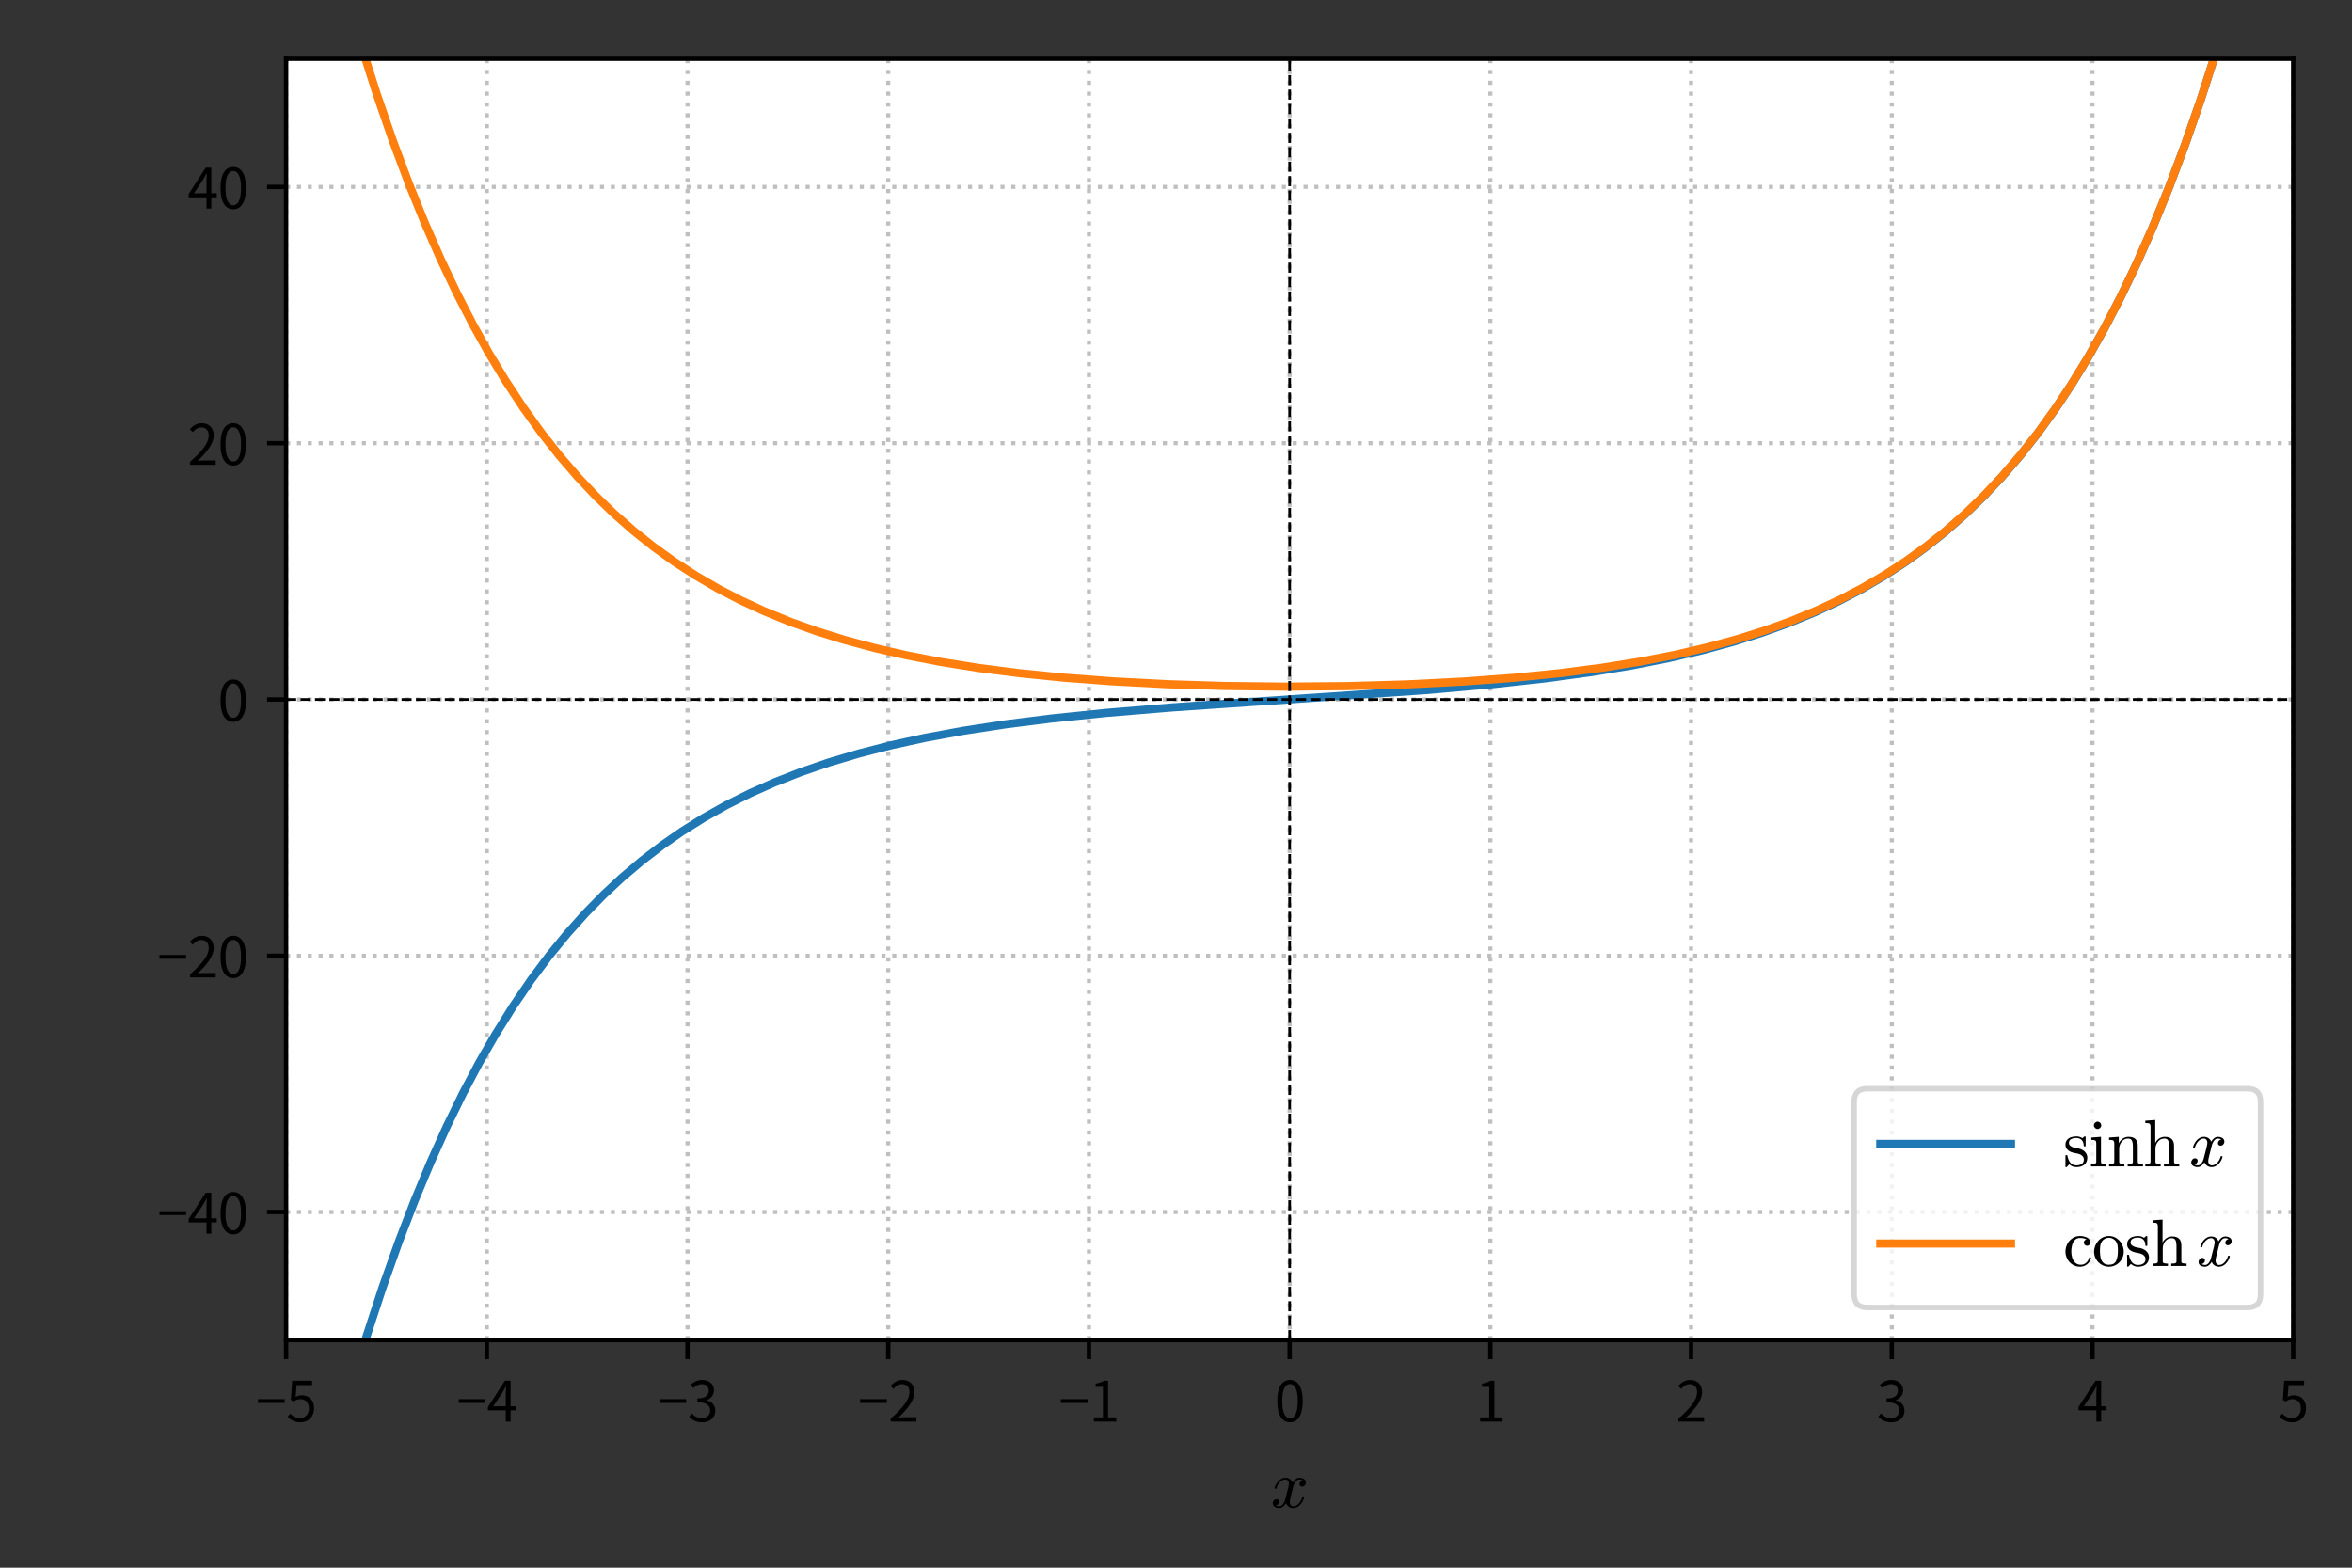 <?xml version="1.0" encoding="UTF-8" standalone="no"?>
<svg xmlns:xlink="http://www.w3.org/1999/xlink" xmlns="http://www.w3.org/2000/svg" width="432pt" height="288pt" viewBox="0 0 432 288" version="1.1">
  <rect x="0" y="0" width="432" height="288" fill="#333333" stroke="none"/>
  <defs>
    <style type="text/css">*{stroke-linejoin: round; stroke-linecap: butt}</style>
  </defs>
  <g id="figure_1">
    <g id="patch_1">
      <path d="M 0 288  L 432 288  L 432 0  L 0 0  L 0 288  z " style="fill: none"></path>
    </g>
    <g id="axes_1">
      <g id="patch_2">
        <path d="M 52.55 246.2  L 421.2 246.2  L 421.2 10.8  L 52.55 10.8  z " style="fill: #ffffff"></path>
      </g>
      <g id="matplotlib.axis_1">
        <g id="xtick_1">
          <g id="line2d_1">
            <path d="M 52.55 246.2  L 52.55 10.8  " clip-path="url(#pe4e1239389)" style="fill: none; stroke-dasharray: 0.75,1.238; stroke-dashoffset: 0; stroke: #bfbfbf; stroke-width: 0.75"></path>
          </g>
          <g id="line2d_2">
            <defs>
              <path id="mcb3ef2c960" d="M 0 0  L 0 3.5  " style="stroke: #000000; stroke-width: 0.8"></path>
            </defs>
            <g>
              <use xlink:href="#mcb3ef2c960" x="52.55" y="246.2" style="stroke: #000000; stroke-width: 0.8"></use>
            </g>
          </g>
          <g id="text_1">
            <!-- −5 -->
            <g transform="translate(47 261.159) scale(0.1 -0.1)">
              <defs>
                <path id="NotoSansCJKjp-Regular-2212" d="M 243 2144  L 3309 2144  L 3309 2579  L 243 2579  L 243 2144  z " transform="scale(0.016)"></path>
                <path id="NotoSansCJKjp-Regular-35" d="M 1670 -83  C 2464 -83 3206 499 3206 1530  C 3206 2560 2573 3021 1792 3021  C 1510 3021 1306 2950 1094 2835  L 1210 4192  L 2982 4192  L 2982 4698  L 698 4698  L 550 2496  L 864 2304  C 1133 2483 1331 2579 1645 2579  C 2234 2579 2618 2182 2618 1510  C 2618 826 2170 403 1619 403  C 1075 403 736 653 467 922  L 179 538  C 493 224 941 -83 1670 -83  z " transform="scale(0.016)"></path>
              </defs>
              <use xlink:href="#NotoSansCJKjp-Regular-2212"></use>
              <use xlink:href="#NotoSansCJKjp-Regular-35" x="55.5"></use>
            </g>
          </g>
        </g>
        <g id="xtick_2">
          <g id="line2d_3">
            <path d="M 89.415 246.2  L 89.415 10.8  " clip-path="url(#pe4e1239389)" style="fill: none; stroke-dasharray: 0.75,1.238; stroke-dashoffset: 0; stroke: #bfbfbf; stroke-width: 0.75"></path>
          </g>
          <g id="line2d_4">
            <g>
              <use xlink:href="#mcb3ef2c960" x="89.415" y="246.2" style="stroke: #000000; stroke-width: 0.8"></use>
            </g>
          </g>
          <g id="text_2">
            <!-- −4 -->
            <g transform="translate(83.865 261.159) scale(0.1 -0.1)">
              <defs>
                <path id="NotoSansCJKjp-Regular-34" d="M 736 1760  L 1805 3360  C 1939 3590 2067 3821 2182 4051  L 2208 4051  C 2195 3808 2176 3430 2176 3200  L 2176 1760  L 736 1760  z M 2176 0  L 2726 0  L 2726 1293  L 3347 1293  L 3347 1760  L 2726 1760  L 2726 4698  L 2080 4698  L 128 1677  L 128 1293  L 2176 1293  L 2176 0  z " transform="scale(0.016)"></path>
              </defs>
              <use xlink:href="#NotoSansCJKjp-Regular-2212"></use>
              <use xlink:href="#NotoSansCJKjp-Regular-34" x="55.5"></use>
            </g>
          </g>
        </g>
        <g id="xtick_3">
          <g id="line2d_5">
            <path d="M 126.28 246.2  L 126.28 10.8  " clip-path="url(#pe4e1239389)" style="fill: none; stroke-dasharray: 0.75,1.238; stroke-dashoffset: 0; stroke: #bfbfbf; stroke-width: 0.75"></path>
          </g>
          <g id="line2d_6">
            <g>
              <use xlink:href="#mcb3ef2c960" x="126.28" y="246.2" style="stroke: #000000; stroke-width: 0.8"></use>
            </g>
          </g>
          <g id="text_3">
            <!-- −3 -->
            <g transform="translate(120.73 261.159) scale(0.1 -0.1)">
              <defs>
                <path id="NotoSansCJKjp-Regular-33" d="M 1690 -83  C 2522 -83 3194 416 3194 1254  C 3194 1894 2752 2317 2202 2445  L 2202 2470  C 2694 2656 3034 3034 3034 3603  C 3034 4346 2458 4781 1670 4781  C 1126 4781 710 4544 358 4218  L 672 3846  C 934 4115 1267 4301 1645 4301  C 2131 4301 2438 4006 2438 3558  C 2438 3053 2106 2662 1139 2662  L 1139 2214  C 2221 2214 2598 1837 2598 1280  C 2598 736 2202 403 1645 403  C 1114 403 755 653 480 941  L 186 557  C 493 224 954 -83 1690 -83  z " transform="scale(0.016)"></path>
              </defs>
              <use xlink:href="#NotoSansCJKjp-Regular-2212"></use>
              <use xlink:href="#NotoSansCJKjp-Regular-33" x="55.5"></use>
            </g>
          </g>
        </g>
        <g id="xtick_4">
          <g id="line2d_7">
            <path d="M 163.145 246.2  L 163.145 10.8  " clip-path="url(#pe4e1239389)" style="fill: none; stroke-dasharray: 0.75,1.238; stroke-dashoffset: 0; stroke: #bfbfbf; stroke-width: 0.75"></path>
          </g>
          <g id="line2d_8">
            <g>
              <use xlink:href="#mcb3ef2c960" x="163.145" y="246.2" style="stroke: #000000; stroke-width: 0.8"></use>
            </g>
          </g>
          <g id="text_4">
            <!-- −2 -->
            <g transform="translate(157.595 261.159) scale(0.1 -0.1)">
              <defs>
                <path id="NotoSansCJKjp-Regular-32" d="M 282 0  L 3232 0  L 3232 506  L 1933 506  C 1696 506 1408 480 1165 461  C 2266 1504 3002 2458 3002 3392  C 3002 4230 2477 4781 1638 4781  C 1043 4781 640 4506 256 4090  L 595 3757  C 851 4064 1184 4301 1568 4301  C 2150 4301 2432 3910 2432 3373  C 2432 2566 1754 1632 282 346  L 282 0  z " transform="scale(0.016)"></path>
              </defs>
              <use xlink:href="#NotoSansCJKjp-Regular-2212"></use>
              <use xlink:href="#NotoSansCJKjp-Regular-32" x="55.5"></use>
            </g>
          </g>
        </g>
        <g id="xtick_5">
          <g id="line2d_9">
            <path d="M 200.01 246.2  L 200.01 10.8  " clip-path="url(#pe4e1239389)" style="fill: none; stroke-dasharray: 0.75,1.238; stroke-dashoffset: 0; stroke: #bfbfbf; stroke-width: 0.75"></path>
          </g>
          <g id="line2d_10">
            <g>
              <use xlink:href="#mcb3ef2c960" x="200.01" y="246.2" style="stroke: #000000; stroke-width: 0.8"></use>
            </g>
          </g>
          <g id="text_5">
            <!-- −1 -->
            <g transform="translate(194.46 261.159) scale(0.1 -0.1)">
              <defs>
                <path id="NotoSansCJKjp-Regular-31" d="M 563 0  L 3136 0  L 3136 486  L 2195 486  L 2195 4698  L 1747 4698  C 1491 4544 1190 4435 774 4358  L 774 3987  L 1606 3987  L 1606 486  L 563 486  L 563 0  z " transform="scale(0.016)"></path>
              </defs>
              <use xlink:href="#NotoSansCJKjp-Regular-2212"></use>
              <use xlink:href="#NotoSansCJKjp-Regular-31" x="55.5"></use>
            </g>
          </g>
        </g>
        <g id="xtick_6">
          <g id="line2d_11">
            <path d="M 236.875 246.2  L 236.875 10.8  " clip-path="url(#pe4e1239389)" style="fill: none; stroke-dasharray: 0.75,1.238; stroke-dashoffset: 0; stroke: #bfbfbf; stroke-width: 0.75"></path>
          </g>
          <g id="line2d_12">
            <g>
              <use xlink:href="#mcb3ef2c960" x="236.875" y="246.2" style="stroke: #000000; stroke-width: 0.8"></use>
            </g>
          </g>
          <g id="text_6">
            <!-- 0 -->
            <g transform="translate(234.1 261.159) scale(0.1 -0.1)">
              <defs>
                <path id="NotoSansCJKjp-Regular-30" d="M 1779 -83  C 2669 -83 3238 730 3238 2362  C 3238 3987 2669 4781 1779 4781  C 883 4781 314 3994 314 2362  C 314 730 883 -83 1779 -83  z M 1779 384  C 1242 384 883 979 883 2362  C 883 3731 1242 4314 1779 4314  C 2310 4314 2669 3731 2669 2362  C 2669 979 2310 384 1779 384  z " transform="scale(0.016)"></path>
              </defs>
              <use xlink:href="#NotoSansCJKjp-Regular-30"></use>
            </g>
          </g>
        </g>
        <g id="xtick_7">
          <g id="line2d_13">
            <path d="M 273.74 246.2  L 273.74 10.8  " clip-path="url(#pe4e1239389)" style="fill: none; stroke-dasharray: 0.75,1.238; stroke-dashoffset: 0; stroke: #bfbfbf; stroke-width: 0.75"></path>
          </g>
          <g id="line2d_14">
            <g>
              <use xlink:href="#mcb3ef2c960" x="273.74" y="246.2" style="stroke: #000000; stroke-width: 0.8"></use>
            </g>
          </g>
          <g id="text_7">
            <!-- 1 -->
            <g transform="translate(270.965 261.159) scale(0.1 -0.1)">
              <use xlink:href="#NotoSansCJKjp-Regular-31"></use>
            </g>
          </g>
        </g>
        <g id="xtick_8">
          <g id="line2d_15">
            <path d="M 310.605 246.2  L 310.605 10.8  " clip-path="url(#pe4e1239389)" style="fill: none; stroke-dasharray: 0.75,1.238; stroke-dashoffset: 0; stroke: #bfbfbf; stroke-width: 0.75"></path>
          </g>
          <g id="line2d_16">
            <g>
              <use xlink:href="#mcb3ef2c960" x="310.605" y="246.2" style="stroke: #000000; stroke-width: 0.8"></use>
            </g>
          </g>
          <g id="text_8">
            <!-- 2 -->
            <g transform="translate(307.83 261.159) scale(0.1 -0.1)">
              <use xlink:href="#NotoSansCJKjp-Regular-32"></use>
            </g>
          </g>
        </g>
        <g id="xtick_9">
          <g id="line2d_17">
            <path d="M 347.47 246.2  L 347.47 10.8  " clip-path="url(#pe4e1239389)" style="fill: none; stroke-dasharray: 0.75,1.238; stroke-dashoffset: 0; stroke: #bfbfbf; stroke-width: 0.75"></path>
          </g>
          <g id="line2d_18">
            <g>
              <use xlink:href="#mcb3ef2c960" x="347.47" y="246.2" style="stroke: #000000; stroke-width: 0.8"></use>
            </g>
          </g>
          <g id="text_9">
            <!-- 3 -->
            <g transform="translate(344.695 261.159) scale(0.1 -0.1)">
              <use xlink:href="#NotoSansCJKjp-Regular-33"></use>
            </g>
          </g>
        </g>
        <g id="xtick_10">
          <g id="line2d_19">
            <path d="M 384.335 246.2  L 384.335 10.8  " clip-path="url(#pe4e1239389)" style="fill: none; stroke-dasharray: 0.75,1.238; stroke-dashoffset: 0; stroke: #bfbfbf; stroke-width: 0.75"></path>
          </g>
          <g id="line2d_20">
            <g>
              <use xlink:href="#mcb3ef2c960" x="384.335" y="246.2" style="stroke: #000000; stroke-width: 0.8"></use>
            </g>
          </g>
          <g id="text_10">
            <!-- 4 -->
            <g transform="translate(381.56 261.159) scale(0.1 -0.1)">
              <use xlink:href="#NotoSansCJKjp-Regular-34"></use>
            </g>
          </g>
        </g>
        <g id="xtick_11">
          <g id="line2d_21">
            <path d="M 421.2 246.2  L 421.2 10.8  " clip-path="url(#pe4e1239389)" style="fill: none; stroke-dasharray: 0.75,1.238; stroke-dashoffset: 0; stroke: #bfbfbf; stroke-width: 0.75"></path>
          </g>
          <g id="line2d_22">
            <g>
              <use xlink:href="#mcb3ef2c960" x="421.2" y="246.2" style="stroke: #000000; stroke-width: 0.8"></use>
            </g>
          </g>
          <g id="text_11">
            <!-- 5 -->
            <g transform="translate(418.425 261.159) scale(0.1 -0.1)">
              <use xlink:href="#NotoSansCJKjp-Regular-35"></use>
            </g>
          </g>
        </g>
        <g id="text_12">
          <!-- $x$ -->
          <g transform="translate(233.395 277.001) scale(0.12 -0.12)">
            <defs>
              <path id="Cmmi10-78" d="M 500 184  Q 613 97 819 97  Q 1019 97 1172 289  Q 1325 481 1381 709  L 1672 1844  Q 1741 2153 1741 2266  Q 1741 2425 1652 2544  Q 1563 2663 1403 2663  Q 1200 2663 1022 2536  Q 844 2409 722 2214  Q 600 2019 550 1819  Q 538 1778 500 1778  L 422 1778  Q 372 1778 372 1838  L 372 1856  Q 434 2094 584 2320  Q 734 2547 951 2687  Q 1169 2828 1416 2828  Q 1650 2828 1839 2703  Q 2028 2578 2106 2363  Q 2216 2559 2386 2693  Q 2556 2828 2759 2828  Q 2897 2828 3040 2779  Q 3184 2731 3275 2631  Q 3366 2531 3366 2381  Q 3366 2219 3261 2101  Q 3156 1984 2994 1984  Q 2891 1984 2822 2050  Q 2753 2116 2753 2216  Q 2753 2350 2845 2451  Q 2938 2553 3066 2572  Q 2950 2663 2747 2663  Q 2541 2663 2389 2472  Q 2238 2281 2175 2047  L 1894 916  Q 1825 659 1825 494  Q 1825 331 1917 214  Q 2009 97 2163 97  Q 2463 97 2698 361  Q 2934 625 3009 941  Q 3022 978 3059 978  L 3138 978  Q 3163 978 3178 961  Q 3194 944 3194 922  Q 3194 916 3188 903  Q 3097 522 2806 225  Q 2516 -72 2150 -72  Q 1916 -72 1727 54  Q 1538 181 1459 397  Q 1359 209 1182 68  Q 1006 -72 806 -72  Q 669 -72 523 -23  Q 378 25 287 125  Q 197 225 197 378  Q 197 528 301 651  Q 406 775 563 775  Q 669 775 741 711  Q 813 647 813 544  Q 813 409 723 309  Q 634 209 500 184  z " transform="scale(0.016)"></path>
            </defs>
            <use xlink:href="#Cmmi10-78" transform="translate(0 0.812)"></use>
          </g>
        </g>
      </g>
      <g id="matplotlib.axis_2">
        <g id="ytick_1">
          <g id="line2d_23">
            <path d="M 52.55 222.66  L 421.2 222.66  " clip-path="url(#pe4e1239389)" style="fill: none; stroke-dasharray: 0.75,1.238; stroke-dashoffset: 0; stroke: #bfbfbf; stroke-width: 0.75"></path>
          </g>
          <g id="line2d_24">
            <defs>
              <path id="m40f92fd932" d="M 0 0  L -3.5 0  " style="stroke: #000000; stroke-width: 0.8"></path>
            </defs>
            <g>
              <use xlink:href="#m40f92fd932" x="52.55" y="222.66" style="stroke: #000000; stroke-width: 0.8"></use>
            </g>
          </g>
          <g id="text_13">
            <!-- −40 -->
            <g transform="translate(28.9 226.64) scale(0.1 -0.1)">
              <use xlink:href="#NotoSansCJKjp-Regular-2212"></use>
              <use xlink:href="#NotoSansCJKjp-Regular-34" x="55.5"></use>
              <use xlink:href="#NotoSansCJKjp-Regular-30" x="111"></use>
            </g>
          </g>
        </g>
        <g id="ytick_2">
          <g id="line2d_25">
            <path d="M 52.55 175.58  L 421.2 175.58  " clip-path="url(#pe4e1239389)" style="fill: none; stroke-dasharray: 0.75,1.238; stroke-dashoffset: 0; stroke: #bfbfbf; stroke-width: 0.75"></path>
          </g>
          <g id="line2d_26">
            <g>
              <use xlink:href="#m40f92fd932" x="52.55" y="175.58" style="stroke: #000000; stroke-width: 0.8"></use>
            </g>
          </g>
          <g id="text_14">
            <!-- −20 -->
            <g transform="translate(28.9 179.56) scale(0.1 -0.1)">
              <use xlink:href="#NotoSansCJKjp-Regular-2212"></use>
              <use xlink:href="#NotoSansCJKjp-Regular-32" x="55.5"></use>
              <use xlink:href="#NotoSansCJKjp-Regular-30" x="111"></use>
            </g>
          </g>
        </g>
        <g id="ytick_3">
          <g id="line2d_27">
            <path d="M 52.55 128.5  L 421.2 128.5  " clip-path="url(#pe4e1239389)" style="fill: none; stroke-dasharray: 0.75,1.238; stroke-dashoffset: 0; stroke: #bfbfbf; stroke-width: 0.75"></path>
          </g>
          <g id="line2d_28">
            <g>
              <use xlink:href="#m40f92fd932" x="52.55" y="128.5" style="stroke: #000000; stroke-width: 0.8"></use>
            </g>
          </g>
          <g id="text_15">
            <!-- 0 -->
            <g transform="translate(40 132.48) scale(0.1 -0.1)">
              <use xlink:href="#NotoSansCJKjp-Regular-30"></use>
            </g>
          </g>
        </g>
        <g id="ytick_4">
          <g id="line2d_29">
            <path d="M 52.55 81.42  L 421.2 81.42  " clip-path="url(#pe4e1239389)" style="fill: none; stroke-dasharray: 0.75,1.238; stroke-dashoffset: 0; stroke: #bfbfbf; stroke-width: 0.75"></path>
          </g>
          <g id="line2d_30">
            <g>
              <use xlink:href="#m40f92fd932" x="52.55" y="81.42" style="stroke: #000000; stroke-width: 0.8"></use>
            </g>
          </g>
          <g id="text_16">
            <!-- 20 -->
            <g transform="translate(34.45 85.4) scale(0.1 -0.1)">
              <use xlink:href="#NotoSansCJKjp-Regular-32"></use>
              <use xlink:href="#NotoSansCJKjp-Regular-30" x="55.5"></use>
            </g>
          </g>
        </g>
        <g id="ytick_5">
          <g id="line2d_31">
            <path d="M 52.55 34.34  L 421.2 34.34  " clip-path="url(#pe4e1239389)" style="fill: none; stroke-dasharray: 0.75,1.238; stroke-dashoffset: 0; stroke: #bfbfbf; stroke-width: 0.75"></path>
          </g>
          <g id="line2d_32">
            <g>
              <use xlink:href="#m40f92fd932" x="52.55" y="34.34" style="stroke: #000000; stroke-width: 0.8"></use>
            </g>
          </g>
          <g id="text_17">
            <!-- 40 -->
            <g transform="translate(34.45 38.32) scale(0.1 -0.1)">
              <use xlink:href="#NotoSansCJKjp-Regular-34"></use>
              <use xlink:href="#NotoSansCJKjp-Regular-30" x="55.5"></use>
            </g>
          </g>
        </g>
      </g>
      <g id="line2d_33">
        <path d="M 55.67 289  L 58.454 277.321  L 61.406 265.867  L 64.359 255.294  L 67.311 245.534  L 70.263 236.526  L 73.215 228.21  L 76.167 220.535  L 79.119 213.449  L 82.072 206.909  L 85.024 200.872  L 87.976 195.3  L 90.928 190.156  L 94.249 184.84  L 97.57 179.982  L 100.891 175.542  L 104.213 171.484  L 107.534 167.775  L 110.855 164.385  L 114.176 161.286  L 117.866 158.155  L 121.557 155.321  L 125.247 152.756  L 129.306 150.214  L 133.365 147.936  L 137.793 145.719  L 142.222 143.751  L 147.019 141.866  L 152.185 140.09  L 157.72 138.438  L 163.625 136.923  L 169.898 135.55  L 176.909 134.256  L 184.659 133.066  L 193.146 131.995  L 203.11 130.97  L 215.287 129.959  L 232.262 128.795  L 261.784 126.786  L 273.961 125.712  L 283.925 124.611  L 292.412 123.452  L 299.793 122.227  L 306.435 120.912  L 312.708 119.443  L 318.244 117.93  L 323.41 116.304  L 328.576 114.437  L 333.373 112.457  L 337.802 110.389  L 341.861 108.264  L 345.92 105.894  L 349.979 103.249  L 353.67 100.579  L 357.36 97.63  L 361.05 94.371  L 364.371 91.146  L 367.692 87.618  L 371.013 83.758  L 374.335 79.534  L 377.656 74.913  L 380.608 70.441  L 383.56 65.597  L 386.512 60.349  L 389.464 54.663  L 392.417 48.504  L 395.369 41.832  L 398.321 34.604  L 401.273 26.773  L 404.225 18.289  L 407.177 9.099  L 410.17 -1  L 410.17 -1  " clip-path="url(#pe4e1239389)" style="fill: none; stroke: #1f77b4; stroke-width: 1.5; stroke-linecap: square"></path>
      </g>
      <g id="line2d_34">
        <path d="M 63.586 -1  L 66.204 7.874  L 69.156 17.155  L 72.108 25.722  L 75.06 33.63  L 78.012 40.928  L 80.964 47.665  L 83.917 53.883  L 86.869 59.622  L 89.821 64.92  L 92.773 69.809  L 96.094 74.861  L 99.415 79.478  L 102.737 83.696  L 106.058 87.55  L 109.379 91.072  L 112.7 94.29  L 116.39 97.54  L 120.08 100.48  L 123.771 103.139  L 127.83 105.772  L 131.889 108.128  L 135.948 110.237  L 140.377 112.286  L 145.174 114.242  L 149.971 115.956  L 155.137 117.565  L 160.673 119.051  L 166.577 120.401  L 172.85 121.609  L 179.862 122.723  L 187.242 123.67  L 195.36 124.489  L 204.217 125.16  L 214.18 125.686  L 224.882 126.02  L 235.952 126.145  L 247.392 126.05  L 258.463 125.731  L 268.795 125.207  L 278.021 124.521  L 286.508 123.67  L 294.257 122.67  L 301.269 121.544  L 307.542 120.323  L 313.446 118.959  L 318.982 117.457  L 324.148 115.832  L 328.945 114.1  L 333.742 112.124  L 338.171 110.055  L 342.23 107.924  L 346.289 105.544  L 349.979 103.139  L 353.67 100.48  L 357.36 97.54  L 361.05 94.29  L 364.371 91.072  L 367.692 87.55  L 371.013 83.696  L 374.335 79.478  L 377.656 74.861  L 380.608 70.393  L 383.56 65.553  L 386.512 60.308  L 389.464 54.626  L 392.417 48.47  L 395.369 41.8  L 398.321 34.574  L 401.273 26.746  L 404.225 18.264  L 407.177 9.075  L 410.164 -1  L 410.164 -1  " clip-path="url(#pe4e1239389)" style="fill: none; stroke: #ff7f0e; stroke-width: 1.5; stroke-linecap: square"></path>
      </g>
      <g id="line2d_35">
        <path d="M 52.55 128.5  L 421.2 128.5  " clip-path="url(#pe4e1239389)" style="fill: none; stroke-dasharray: 1.85,0.8; stroke-dashoffset: 0; stroke: #000000; stroke-width: 0.5"></path>
      </g>
      <g id="line2d_36">
        <path d="M 236.875 246.2  L 236.875 10.8  " clip-path="url(#pe4e1239389)" style="fill: none; stroke-dasharray: 1.85,0.8; stroke-dashoffset: 0; stroke: #000000; stroke-width: 0.5"></path>
      </g>
      <g id="patch_3">
        <path d="M 52.55 246.2  L 52.55 10.8  " style="fill: none; stroke: #000000; stroke-width: 0.8; stroke-linejoin: miter; stroke-linecap: square"></path>
      </g>
      <g id="patch_4">
        <path d="M 421.2 246.2  L 421.2 10.8  " style="fill: none; stroke: #000000; stroke-width: 0.8; stroke-linejoin: miter; stroke-linecap: square"></path>
      </g>
      <g id="patch_5">
        <path d="M 52.55 246.2  L 421.2 246.2  " style="fill: none; stroke: #000000; stroke-width: 0.8; stroke-linejoin: miter; stroke-linecap: square"></path>
      </g>
      <g id="patch_6">
        <path d="M 52.55 10.8  L 421.2 10.8  " style="fill: none; stroke: #000000; stroke-width: 0.8; stroke-linejoin: miter; stroke-linecap: square"></path>
      </g>
      <g id="legend_1">
        <g id="patch_7">
          <path d="M 342.96 240.2  L 412.8 240.2  Q 415.2 240.2 415.2 237.8  L 415.2 202.4  Q 415.2 200 412.8 200  L 342.96 200  Q 340.56 200 340.56 202.4  L 340.56 237.8  Q 340.56 240.2 342.96 240.2  z " style="fill: #ffffff; opacity: 0.8; stroke: #cccccc; stroke-linejoin: miter"></path>
        </g>
        <g id="line2d_37">
          <path d="M 345.36 210.151  L 357.36 210.151  L 369.36 210.151  " style="fill: none; stroke: #1f77b4; stroke-width: 1.5; stroke-linecap: square"></path>
        </g>
        <g id="text_18">
          <!-- $\sinh x$ -->
          <g transform="translate(378.96 214.351) scale(0.12 -0.12)">
            <defs>
              <path id="Cmr10-73" d="M 213 -19  L 213 1025  Q 213 1075 269 1075  L 347 1075  Q 384 1075 397 1025  Q 575 97 1259 97  Q 1563 97 1767 234  Q 1972 372 1972 659  Q 1972 866 1812 1011  Q 1653 1156 1434 1209  L 1006 1294  Q 791 1341 614 1437  Q 438 1534 325 1695  Q 213 1856 213 2069  Q 213 2350 361 2529  Q 509 2709 746 2789  Q 984 2869 1259 2869  Q 1588 2869 1831 2694  L 2016 2853  Q 2016 2869 2047 2869  L 2094 2869  Q 2113 2869 2128 2851  Q 2144 2834 2144 2816  L 2144 1978  Q 2144 1919 2094 1919  L 2016 1919  Q 1959 1919 1959 1978  Q 1959 2313 1773 2516  Q 1588 2719 1253 2719  Q 966 2719 755 2612  Q 544 2506 544 2247  Q 544 2069 695 1955  Q 847 1841 1050 1791  L 1484 1709  Q 1703 1659 1892 1540  Q 2081 1422 2192 1240  Q 2303 1059 2303 831  Q 2303 600 2223 429  Q 2144 259 2001 146  Q 1859 34 1665 -19  Q 1472 -72 1259 -72  Q 859 -72 575 197  L 341 -56  Q 341 -72 306 -72  L 269 -72  Q 213 -72 213 -19  z " transform="scale(0.016)"></path>
              <path id="Cmr10-69" d="M 197 0  L 197 225  Q 416 225 556 259  Q 697 294 697 428  L 697 2175  Q 697 2422 601 2478  Q 506 2534 225 2534  L 225 2759  L 1147 2828  L 1147 428  Q 1147 294 1269 259  Q 1391 225 1594 225  L 1594 0  L 197 0  z M 469 3928  Q 469 4069 575 4175  Q 681 4281 819 4281  Q 909 4281 993 4234  Q 1078 4188 1125 4103  Q 1172 4019 1172 3928  Q 1172 3791 1065 3684  Q 959 3578 819 3578  Q 681 3578 575 3684  Q 469 3791 469 3928  z " transform="scale(0.016)"></path>
              <path id="Cmr10-6e" d="M 191 0  L 191 225  Q 409 225 550 259  Q 691 294 691 428  L 691 2175  Q 691 2347 639 2423  Q 588 2500 491 2517  Q 394 2534 191 2534  L 191 2759  L 1119 2828  L 1119 2203  Q 1247 2478 1498 2653  Q 1750 2828 2047 2828  Q 2491 2828 2714 2615  Q 2938 2403 2938 1966  L 2938 428  Q 2938 294 3078 259  Q 3219 225 3438 225  L 3438 0  L 1972 0  L 1972 225  Q 2191 225 2331 259  Q 2472 294 2472 428  L 2472 1947  Q 2472 2259 2381 2461  Q 2291 2663 2009 2663  Q 1638 2663 1398 2366  Q 1159 2069 1159 1691  L 1159 428  Q 1159 294 1300 259  Q 1441 225 1656 225  L 1656 0  L 191 0  z " transform="scale(0.016)"></path>
              <path id="Cmr10-68" d="M 191 0  L 191 225  Q 409 225 550 259  Q 691 294 691 428  L 691 3788  Q 691 3959 639 4036  Q 588 4113 491 4130  Q 394 4147 191 4147  L 191 4372  L 1141 4441  L 1141 2241  Q 1275 2506 1515 2667  Q 1756 2828 2047 2828  Q 2491 2828 2714 2615  Q 2938 2403 2938 1966  L 2938 428  Q 2938 294 3078 259  Q 3219 225 3438 225  L 3438 0  L 1972 0  L 1972 225  Q 2191 225 2331 259  Q 2472 294 2472 428  L 2472 1947  Q 2472 2259 2381 2461  Q 2291 2663 2009 2663  Q 1638 2663 1398 2366  Q 1159 2069 1159 1691  L 1159 428  Q 1159 294 1300 259  Q 1441 225 1656 225  L 1656 0  L 191 0  z " transform="scale(0.016)"></path>
            </defs>
            <use xlink:href="#Cmr10-73" transform="translate(0 0.609)"></use>
            <use xlink:href="#Cmr10-69" transform="translate(39.404 0.609)"></use>
            <use xlink:href="#Cmr10-6e" transform="translate(67.09 0.609)"></use>
            <use xlink:href="#Cmr10-68" transform="translate(122.607 0.609)"></use>
            <use xlink:href="#Cmmi10-78" transform="translate(192.757 0.609)"></use>
          </g>
        </g>
        <g id="line2d_38">
          <path d="M 345.36 228.451  L 357.36 228.451  L 369.36 228.451  " style="fill: none; stroke: #ff7f0e; stroke-width: 1.5; stroke-linecap: square"></path>
        </g>
        <g id="text_19">
          <!-- $\cosh x$ -->
          <g transform="translate(378.96 232.651) scale(0.12 -0.12)">
            <defs>
              <path id="Cmr10-63" d="M 1594 -72  Q 1206 -72 890 129  Q 575 331 394 667  Q 213 1003 213 1381  Q 213 1759 392 2106  Q 572 2453 889 2661  Q 1206 2869 1594 2869  Q 1969 2869 2276 2722  Q 2584 2575 2584 2241  Q 2584 2116 2495 2023  Q 2406 1931 2278 1931  Q 2150 1931 2061 2023  Q 1972 2116 1972 2241  Q 1972 2353 2044 2436  Q 2116 2519 2222 2541  Q 2000 2681 1600 2681  Q 1294 2681 1106 2478  Q 919 2275 844 1975  Q 769 1675 769 1381  Q 769 1072 861 783  Q 953 494 1158 305  Q 1363 116 1672 116  Q 1975 116 2187 302  Q 2400 488 2478 788  Q 2478 825 2528 825  L 2606 825  Q 2625 825 2640 808  Q 2656 791 2656 769  L 2656 750  Q 2559 372 2271 150  Q 1984 -72 1594 -72  z " transform="scale(0.016)"></path>
              <path id="Cmr10-6f" d="M 1600 -72  Q 1216 -72 887 123  Q 559 319 368 647  Q 178 975 178 1363  Q 178 1656 283 1928  Q 388 2200 583 2414  Q 778 2628 1037 2748  Q 1297 2869 1600 2869  Q 1994 2869 2317 2661  Q 2641 2453 2828 2104  Q 3016 1756 3016 1363  Q 3016 978 2825 648  Q 2634 319 2307 123  Q 1981 -72 1600 -72  z M 1600 116  Q 2113 116 2284 487  Q 2456 859 2456 1434  Q 2456 1756 2422 1967  Q 2388 2178 2272 2350  Q 2200 2456 2089 2536  Q 1978 2616 1854 2658  Q 1731 2700 1600 2700  Q 1400 2700 1220 2609  Q 1041 2519 922 2350  Q 803 2169 770 1951  Q 738 1734 738 1434  Q 738 1075 800 789  Q 863 503 1052 309  Q 1241 116 1600 116  z " transform="scale(0.016)"></path>
            </defs>
            <use xlink:href="#Cmr10-63" transform="translate(0 0.609)"></use>
            <use xlink:href="#Cmr10-6f" transform="translate(44.385 0.609)"></use>
            <use xlink:href="#Cmr10-73" transform="translate(94.385 0.609)"></use>
            <use xlink:href="#Cmr10-68" transform="translate(133.789 0.609)"></use>
            <use xlink:href="#Cmmi10-78" transform="translate(203.939 0.609)"></use>
          </g>
        </g>
      </g>
    </g>
  </g>
  <defs>
    <clipPath id="pe4e1239389">
      <rect x="52.55" y="10.8" width="368.65" height="235.4"></rect>
    </clipPath>
  </defs>
</svg>
